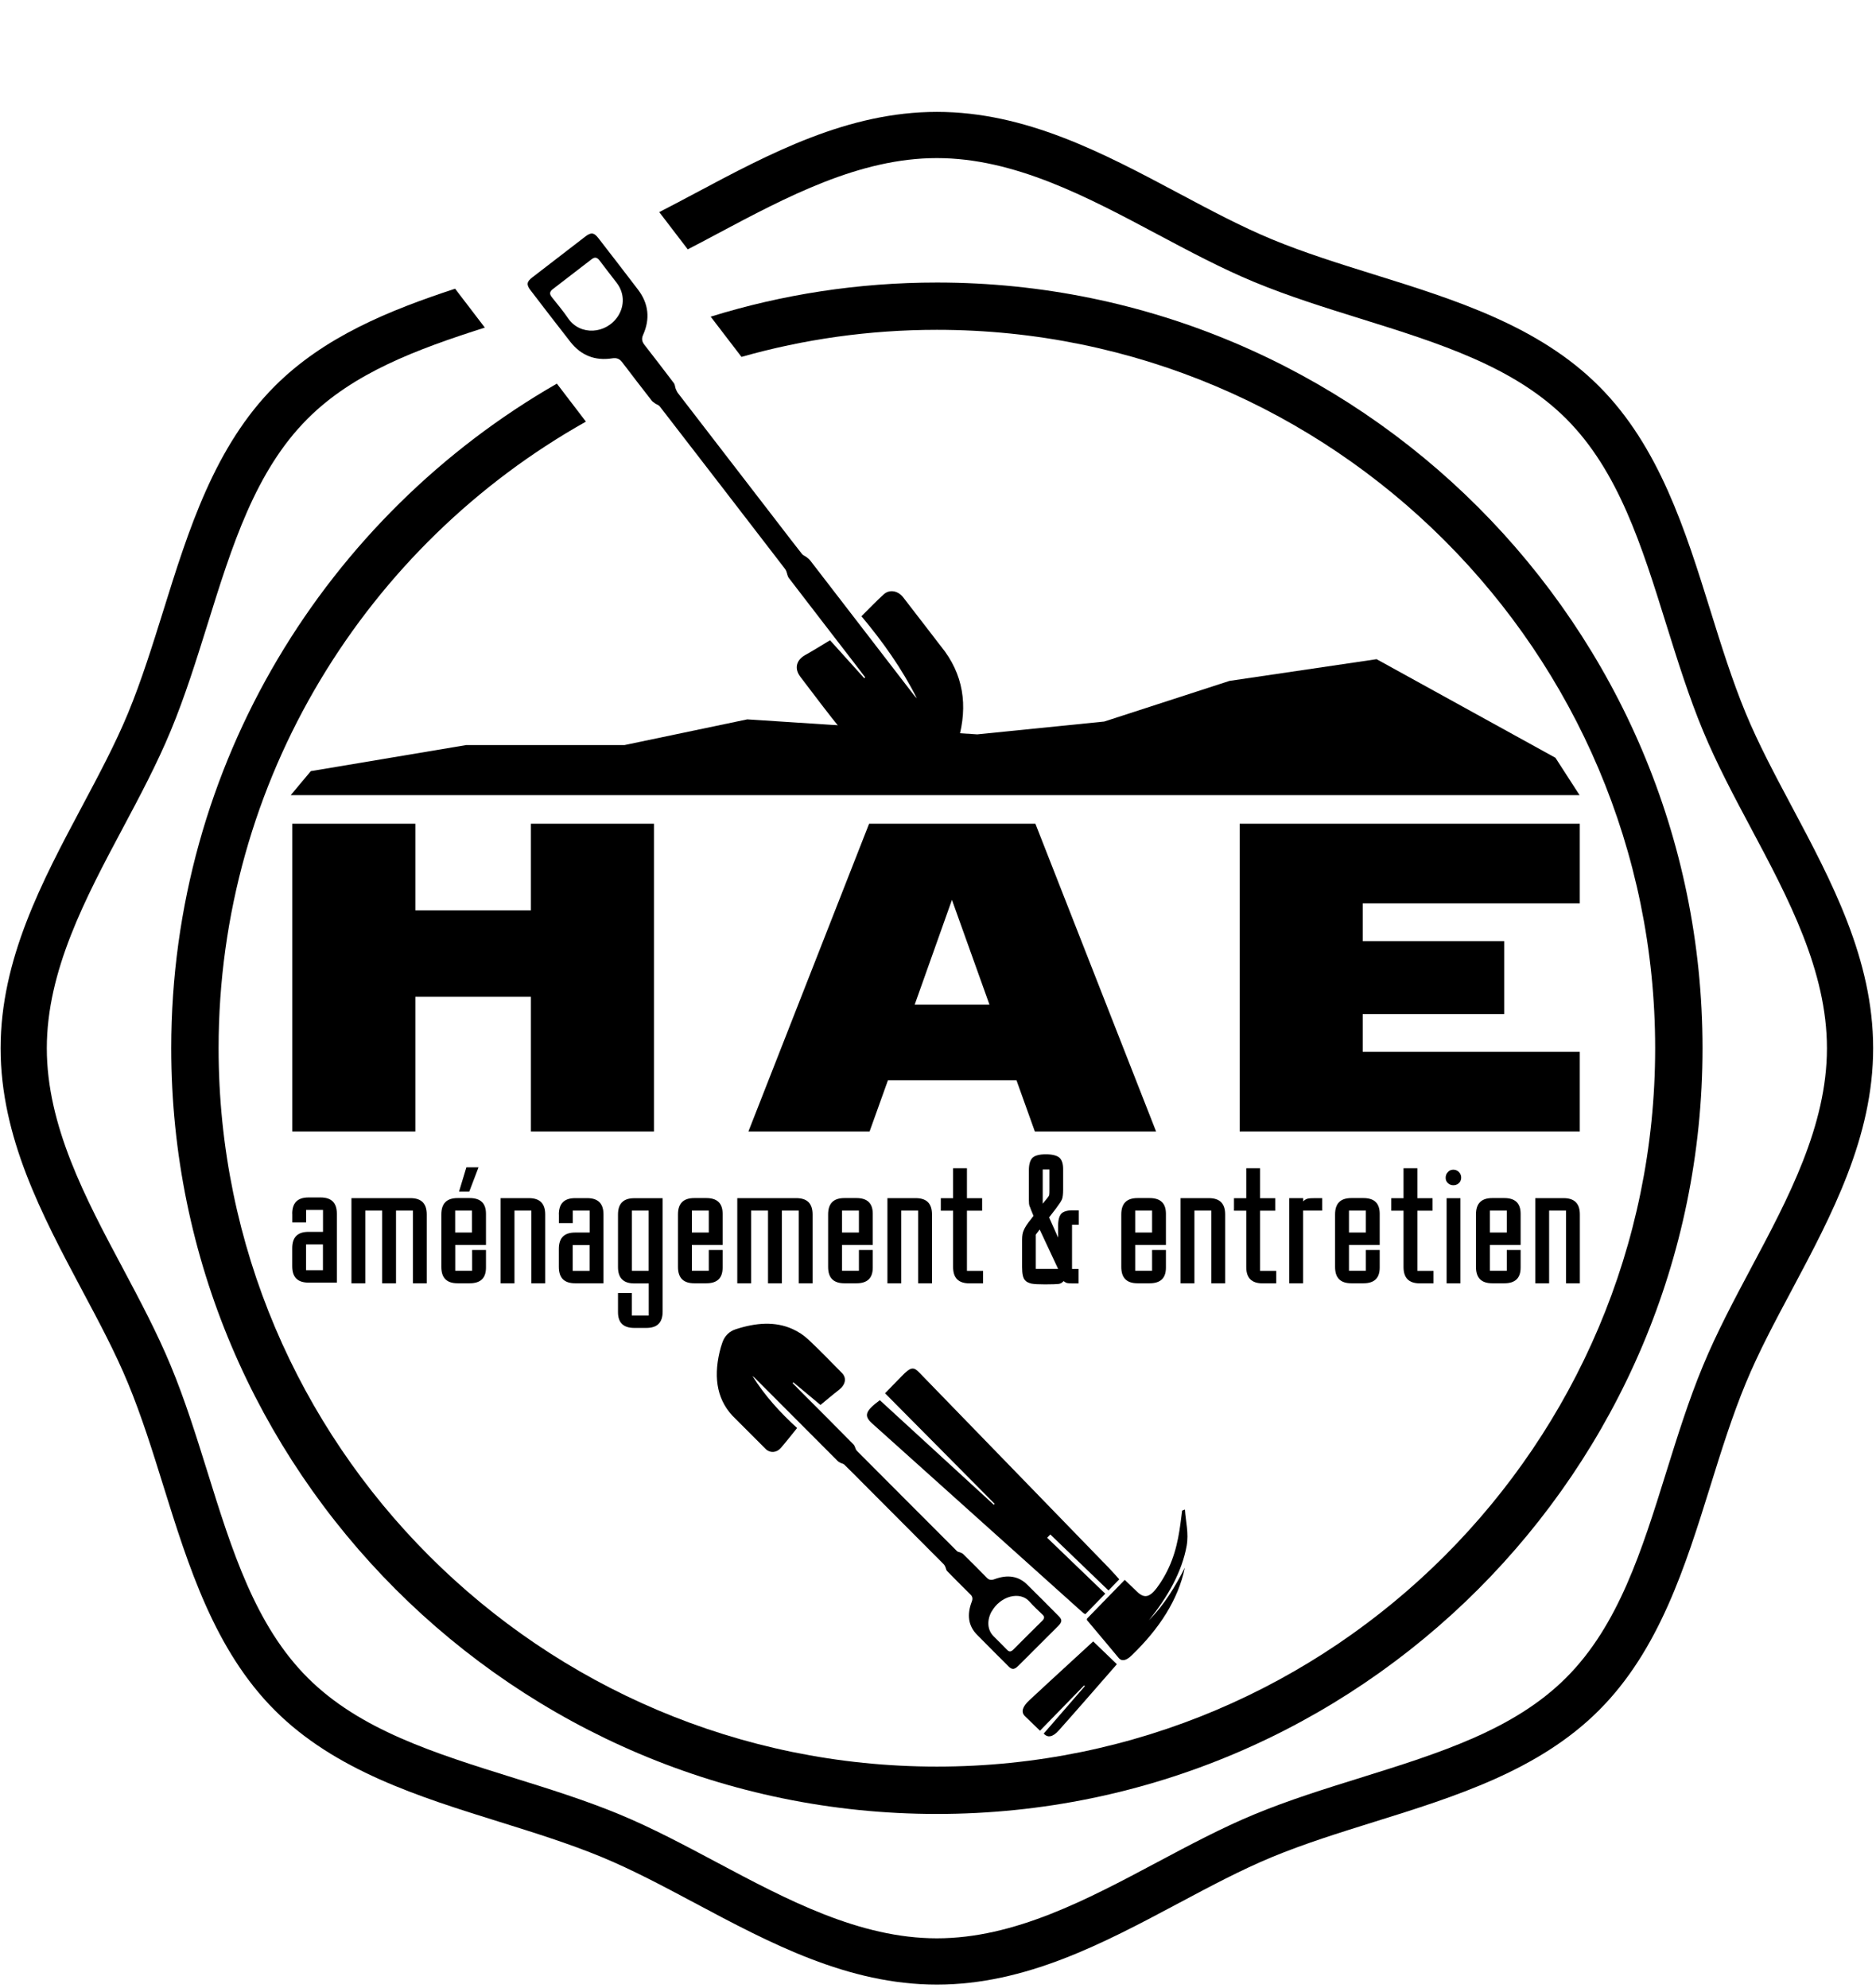 <?xml version="1.0" encoding="UTF-8"?>
<svg id="Layer_1" data-name="Layer 1" xmlns="http://www.w3.org/2000/svg" viewBox="0 0 276.51 292.95">
  <g>
    <g>
      <path d="M96.39,121.4v45.36h-18.14v-19.85h-17.03v19.85h-18.14v-45.36h18.14v12.77h17.03v-12.77h18.14Z"/>
      <path d="M149.82,159.2h-18.94l-2.71,7.56h-17.86l17.79-45.36h24.51l17.79,45.36h-17.87l-2.71-7.56Zm-3.98-11.14l-5.53-15.44-5.49,15.44h11.02Z"/>
      <path d="M182.72,121.4h50.13v11.74h-31.99v5.57h20.85v10.74h-20.85v5.57h31.99v11.74h-50.13v-45.36Z"/>
    </g>
    <polygon points="42.85 117.19 232.82 117.19 229.26 111.68 202.9 97.15 181.22 100.35 162.76 106.34 144.04 108.23 110.14 106.02 92.04 109.81 68.7 109.81 45.81 113.65 42.85 117.19"/>
    <path d="M122.35,94.37c1.66,1.84,3.34,3.71,5.03,5.58,.05-.04,.1-.08,.15-.12-.59-.78-1.18-1.56-1.78-2.33-3.16-4.1-6.32-8.19-9.47-12.3-.22-.28-.26-.7-.4-1.05-.06-.15-.16-.29-.26-.42-6.12-7.95-12.24-15.9-18.38-23.84-.15-.2-.46-.28-.68-.43-.18-.13-.38-.26-.51-.43-1.46-1.88-2.92-3.75-4.35-5.65-.39-.52-.84-.67-1.47-.57-2.5,.39-4.57-.41-6.14-2.4-1.99-2.53-3.94-5.09-5.9-7.64-.63-.82-.56-1.25,.27-1.89,2.61-2.02,5.23-4.03,7.84-6.04,.82-.63,1.26-.57,1.9,.26,1.95,2.53,3.92,5.05,5.85,7.6,1.56,2.06,1.79,4.3,.74,6.65-.25,.55-.18,.99,.19,1.46,1.46,1.88,2.91,3.76,4.34,5.65,.17,.22,.17,.56,.27,.83,.09,.22,.19,.45,.33,.64,4.96,6.45,9.93,12.89,14.9,19.34,1.13,1.47,2.25,2.94,3.4,4.39,.15,.19,.43,.28,.63,.43,.21,.16,.43,.33,.59,.54,5.08,6.58,10.14,13.16,15.21,19.74,.15,.19,.31,.38,.49,.55-2.21-4.39-5.04-8.36-8.17-12.1,1.13-1.12,2.17-2.21,3.28-3.22,.85-.78,2.11-.55,2.87,.43,1.52,1.96,3.03,3.93,4.55,5.9,.33,.43,.66,.88,1,1.3,3.37,4.13,4,8.77,2.59,13.78-.17,.61-.38,1.2-.62,1.79-.48,1.17-1.38,1.87-2.62,2.01-3.9,.44-7.62-.07-10.91-2.37-1.11-.77-2.14-1.72-3-2.76-2.12-2.59-4.11-5.27-6.14-7.93-.93-1.21-.61-2.47,.71-3.21,1.25-.69,2.45-1.46,3.66-2.18Zm-31.25-47.79c.99-1.56,.92-3.43-.2-4.89-.84-1.1-1.7-2.19-2.53-3.3-.35-.46-.69-.55-1.16-.19-1.91,1.48-3.82,2.95-5.74,4.42-.47,.36-.51,.71-.14,1.17,.82,1.04,1.68,2.05,2.42,3.14,1.76,2.57,5.59,2.34,7.35-.35Z"/>
    <g>
      <path d="M43.07,178.89c0-1.62,.79-2.41,2.41-2.41h1.76c1.62,0,2.41,.79,2.41,2.41v10.14h-4.17c-1.62,0-2.41-.79-2.41-2.41v-2.66c0-1.62,.79-2.41,2.41-2.41h2.13v-3.23h-2.49v1.84h-2.04v-1.28Zm4.53,4.51h-2.49v3.8h2.49v-3.8Z"/>
      <path d="M60.49,176.58c1.62,0,2.41,.79,2.41,2.41v10.14h-2.04v-10.71h-2.49v10.71h-2.04v-10.71h-2.49v10.71h-2.04v-12.55h8.7Z"/>
      <path d="M71.63,186.81c0,1.56-.79,2.32-2.41,2.32h-1.76c-1.62,0-2.41-.79-2.41-2.41v-7.74c0-1.62,.79-2.41,2.41-2.41h1.76c1.62,0,2.41,.77,2.41,2.32v4.59h-4.53v3.8h2.49v-3.06h2.04v2.58Zm-2.07-5.16v-3.23h-2.47v3.23h2.47Zm-.4-6.04h-1.5l1.08-3.57h1.79l-1.36,3.57Z"/>
      <path d="M77.95,176.58c1.62,0,2.41,.79,2.41,2.41v10.14h-2.04v-10.71h-2.49v10.71h-2.04v-12.55h4.17Z"/>
      <path d="M82.37,178.99c0-1.62,.79-2.41,2.41-2.41h1.76c1.62,0,2.41,.79,2.41,2.41v10.14h-4.17c-1.62,0-2.41-.79-2.41-2.41v-2.66c0-1.62,.79-2.41,2.41-2.41h2.13v-3.23h-2.49v1.84h-2.04v-1.28Zm4.53,4.51h-2.49v3.8h2.49v-3.8Z"/>
      <path d="M97.67,193.3c0,1.62-.79,2.41-2.41,2.41h-1.76c-1.62,0-2.41-.77-2.41-2.32v-2.83h2.04v3.32h2.49v-4.73h-2.12c-1.62,0-2.41-.79-2.41-2.41v-7.74c0-1.62,.79-2.41,2.41-2.41h4.17v16.72Zm-4.53-14.88v8.87h2.47v-8.87h-2.47Z"/>
      <path d="M106.51,186.81c0,1.56-.79,2.32-2.41,2.32h-1.76c-1.62,0-2.41-.79-2.41-2.41v-7.74c0-1.62,.79-2.41,2.41-2.41h1.76c1.62,0,2.41,.77,2.41,2.32v4.59h-4.53v3.8h2.49v-3.06h2.04v2.58Zm-2.04-5.16v-3.23h-2.49v3.23h2.49Z"/>
      <path d="M117.36,176.58c1.62,0,2.41,.79,2.41,2.41v10.14h-2.04v-10.71h-2.49v10.71h-2.04v-10.71h-2.49v10.71h-2.04v-12.55h8.7Z"/>
      <path d="M128.64,186.81c0,1.56-.79,2.32-2.41,2.32h-1.76c-1.62,0-2.41-.79-2.41-2.41v-7.74c0-1.62,.79-2.41,2.41-2.41h1.76c1.62,0,2.41,.77,2.41,2.32v4.59h-4.53v3.8h2.49v-3.06h2.04v2.58Zm-2.04-5.16v-3.23h-2.49v3.23h2.49Z"/>
      <path d="M134.96,176.58c1.62,0,2.41,.79,2.41,2.41v10.14h-2.04v-10.71h-2.49v10.71h-2.04v-12.55h4.17Z"/>
      <path d="M142.89,189.14c-1.62,0-2.41-.79-2.41-2.41v-8.3h-1.81v-1.84h1.81v-4.42h2.04v4.42h2.24v1.84h-2.24v8.87h2.38v1.84h-2.01Z"/>
      <path d="M151.76,177.8c-.09-.26-.11-.54-.11-.91v-4.39c0-.88,.17-1.5,.54-1.87,.37-.34,1.02-.51,1.96-.51s1.59,.17,1.98,.48c.37,.31,.57,.88,.57,1.67v3.09c0,.65-.06,1.1-.17,1.39-.11,.28-.43,.74-.91,1.39l-.99,1.28,1.33,2.98v-1.76c0-.85,.17-1.44,.48-1.78,.31-.31,.85-.48,1.62-.48h.94v2.12h-.99v6.52h.96v2.13h-.91c-.4,0-.65-.03-.79-.06-.14-.03-.31-.14-.51-.28-.2,.23-.42,.37-.74,.42-.31,.03-.96,.06-1.98,.06-.94,0-1.59-.03-2.01-.11-.42-.11-.74-.25-.93-.48-.31-.31-.45-.96-.45-1.96v-4.02c0-.6,.08-1.08,.26-1.44,.14-.37,.51-.94,1.08-1.64l.34-.45c-.28-.65-.45-1.1-.54-1.36Zm.91,9.21h3.29l-2.72-5.81-.57,.76v5.04Zm1.02-14.65v5.04l.62-.76c.2-.23,.31-.4,.34-.54,.03-.11,.03-.45,.03-.99v-2.75h-.99Z"/>
      <path d="M171.85,186.81c0,1.56-.79,2.32-2.41,2.32h-1.76c-1.62,0-2.41-.79-2.41-2.41v-7.74c0-1.62,.79-2.41,2.41-2.41h1.76c1.62,0,2.41,.77,2.41,2.32v4.59h-4.53v3.8h2.49v-3.06h2.04v2.58Zm-2.04-5.16v-3.23h-2.49v3.23h2.49Z"/>
      <path d="M178.17,176.58c1.62,0,2.41,.79,2.41,2.41v10.14h-2.04v-10.71h-2.49v10.71h-2.04v-12.55h4.17Z"/>
      <path d="M186.1,189.14c-1.62,0-2.41-.79-2.41-2.41v-8.3h-1.81v-1.84h1.81v-4.42h2.04v4.42h2.24v1.84h-2.24v8.87h2.38v1.84h-2.01Z"/>
      <path d="M192.08,176.58v.48c.2-.2,.42-.34,.65-.4,.2-.06,.6-.08,1.16-.08h.99v1.84h-2.81v10.71h-2.04v-12.55h2.04Z"/>
      <path d="M203.36,186.81c0,1.56-.79,2.32-2.41,2.32h-1.76c-1.62,0-2.41-.79-2.41-2.41v-7.74c0-1.62,.79-2.41,2.41-2.41h1.76c1.62,0,2.41,.77,2.41,2.32v4.59h-4.53v3.8h2.49v-3.06h2.04v2.58Zm-2.04-5.16v-3.23h-2.49v3.23h2.49Z"/>
      <path d="M209.28,189.14c-1.62,0-2.41-.79-2.41-2.41v-8.3h-1.81v-1.84h1.81v-4.42h2.04v4.42h2.24v1.84h-2.24v8.87h2.38v1.84h-2.01Z"/>
      <path d="M215.03,172.73c.23,.23,.34,.51,.34,.82s-.11,.6-.31,.79c-.23,.23-.51,.34-.85,.34-.31,0-.59-.11-.79-.31-.23-.2-.34-.48-.34-.79,0-.34,.11-.62,.34-.85,.2-.23,.48-.34,.79-.34s.6,.11,.82,.34Zm.23,16.41h-2.04v-12.55h2.04v12.55Z"/>
      <path d="M224.13,186.81c0,1.56-.79,2.32-2.41,2.32h-1.76c-1.62,0-2.41-.79-2.41-2.41v-7.74c0-1.62,.79-2.41,2.41-2.41h1.76c1.62,0,2.41,.77,2.41,2.32v4.59h-4.53v3.8h2.49v-3.06h2.04v2.58Zm-2.04-5.16v-3.23h-2.49v3.23h2.49Z"/>
      <path d="M230.45,176.58c1.62,0,2.41,.79,2.41,2.41v10.14h-2.04v-10.71h-2.49v10.71h-2.04v-12.55h4.17Z"/>
    </g>
  </g>
  <g>
    <path d="M120.93,207.06c-1.32-1.1-2.66-2.21-3.99-3.33-.04,.04-.07,.08-.11,.12,.47,.48,.95,.97,1.42,1.44,2.53,2.53,5.06,5.06,7.57,7.61,.17,.18,.22,.48,.33,.71,.05,.1,.13,.19,.21,.27,4.9,4.91,9.79,9.83,14.7,14.73,.12,.12,.36,.13,.53,.21,.14,.06,.3,.13,.4,.24,1.17,1.16,2.34,2.31,3.48,3.49,.32,.32,.66,.36,1.14,.18,1.9-.7,3.5-.45,4.75,.77,1.59,1.55,3.15,3.14,4.72,4.72,.5,.51,.47,.84-.15,1.46-1.94,1.93-3.87,3.87-5.81,5.8-.61,.61-.95,.63-1.46,.12-1.56-1.56-3.13-3.12-4.68-4.7-1.25-1.28-1.49-2.91-.75-4.84,.17-.45,.11-.77-.18-1.05-1.17-1.16-2.33-2.32-3.48-3.5-.13-.14-.14-.39-.23-.58-.07-.15-.15-.31-.27-.42-3.97-3.99-7.95-7.97-11.92-11.96-.9-.91-1.8-1.82-2.72-2.71-.12-.12-.33-.14-.49-.22-.16-.09-.34-.17-.47-.3-4.06-4.06-8.12-8.13-12.17-12.2-.12-.12-.24-.23-.39-.33,1.81,2.91,4.09,5.4,6.58,7.67-.83,1.02-1.6,2.01-2.41,2.95-.63,.72-1.6,.76-2.21,.15-1.21-1.21-2.42-2.43-3.64-3.64-.27-.27-.53-.54-.8-.8-2.69-2.52-3.3-5.88-2.37-9.85,.11-.48,.25-.96,.42-1.43,.33-.95,1-1.62,1.94-1.93,2.96-.97,5.82-1.2,8.39-.04,.87,.39,1.68,.93,2.36,1.57,1.69,1.58,3.29,3.25,4.92,4.9,.74,.75,.54,1.74-.45,2.51-.93,.72-1.83,1.49-2.73,2.23Zm25.21,30.46c-.71,1.33-.6,2.71,.29,3.61,.67,.68,1.36,1.35,2.03,2.04,.28,.29,.54,.3,.89-.05,1.41-1.42,2.83-2.83,4.26-4.24,.34-.34,.37-.61,.08-.89-.66-.64-1.34-1.25-1.94-1.94-1.42-1.62-4.33-.82-5.6,1.48Z"/>
    <g>
      <path d="M159.96,237.91c.94-.97,1.82-1.87,2.95-3.03-2.88-2.77-5.73-5.51-8.57-8.25,.16-.16,.31-.32,.47-.48,2.85,2.74,5.69,5.48,8.57,8.25l1.59-1.64c-.51-.56-.98-1.12-1.5-1.65-9.32-9.61-18.65-19.22-27.98-28.83-.87-.89-1.28-.8-2.61,.56-.76,.78-1.52,1.56-2.43,2.5,5.41,5.46,10.78,10.88,16.16,16.3-.04,.04-.09,.09-.13,.13-5.61-5.14-11.21-10.28-16.8-15.41-2.16,1.6-2.39,2.3-1.13,3.43,10.36,9.31,20.73,18.61,31.09,27.91,.07,.06,.16,.1,.33,.2Z"/>
      <path d="M160.21,238.57c0,.07-.02,.17,.01,.21,1.55,1.85,3.12,3.7,4.66,5.56,.5,.6,1.19,.35,1.93-.38,4.04-3.89,6.83-8.15,7.83-12.91-1.41,2.73-2.95,5.39-5.3,7.74,2.85-3.52,4.89-7.22,5.56-10.95,.34-1.89-.14-3.59-.25-5.37-.14,.05-.27,.1-.41,.16-.08,.62-.16,1.24-.24,1.86-.39,2.9-1.01,5.81-2.99,8.82-1.39,2.11-2.23,2.41-3.42,1.27-.58-.56-1.16-1.12-1.81-1.74-1.9,1.96-3.74,3.84-5.58,5.73Z"/>
      <path d="M159.92,248.48c-2.02,2.33-4.03,4.65-6.08,7.01,.59,.69,1.37,.49,2.21-.45,2.86-3.21,5.67-6.45,8.57-9.77-1.16-1.12-2.29-2.2-3.49-3.36-2.13,1.96-4.28,3.94-6.44,5.92-1,.92-1.99,1.84-2.99,2.77-1.03,.96-1.23,1.74-.62,2.34,.72,.69,1.44,1.39,2.21,2.13,2.21-2.27,4.36-4.47,6.5-6.67,.04,.03,.07,.06,.11,.09Z"/>
    </g>
  </g>
  <g>
    <path d="M138.09,41.64c-11.61,0-22.8,1.76-33.34,5.03l4.54,5.93c9.16-2.6,18.82-3.99,28.8-3.99,58.38,0,105.87,47.5,105.87,105.88s-47.49,105.87-105.87,105.87-105.87-47.5-105.87-105.87c0-39.6,21.85-74.2,54.14-92.35l-4.28-5.6c-33.93,19.48-56.84,56.08-56.84,97.95,0,62.22,50.62,112.85,112.85,112.85s112.85-50.63,112.85-112.85-50.62-112.85-112.85-112.85Z"/>
    <path d="M264.09,118.85c-2.52-4.74-4.91-9.22-6.78-13.74-1.97-4.76-3.61-9.99-5.18-15.04-3.72-11.94-7.58-24.28-16.46-33.16-8.88-8.89-21.23-12.74-33.16-16.46-5.06-1.58-10.29-3.21-15.04-5.18-4.53-1.88-9-4.26-13.75-6.79-11.07-5.9-22.52-11.99-35.63-11.99s-24.56,6.09-35.63,11.99c-1.8,.96-3.56,1.89-5.29,2.78l4.2,5.49c1.44-.74,2.87-1.5,4.29-2.26,10.33-5.5,21.02-11.19,32.43-11.19s22.1,5.69,32.43,11.19c4.68,2.49,9.51,5.07,14.34,7.07,5.04,2.09,10.42,3.77,15.62,5.39,11.66,3.64,22.67,7.07,30.37,14.77s11.14,18.72,14.77,30.38c1.63,5.2,3.3,10.57,5.4,15.62,2,4.82,4.57,9.66,7.06,14.33,5.51,10.34,11.2,21.02,11.2,32.44s-5.69,22.09-11.2,32.42c-2.49,4.68-5.06,9.52-7.06,14.35-2.1,5.04-3.77,10.41-5.4,15.62-3.63,11.66-7.07,22.67-14.77,30.37-7.69,7.7-18.71,11.13-30.37,14.77-5.2,1.62-10.58,3.3-15.62,5.39-4.83,2-9.66,4.58-14.34,7.07-10.33,5.5-21.02,11.19-32.43,11.19s-22.1-5.69-32.43-11.19c-4.68-2.49-9.51-5.07-14.34-7.07-5.04-2.09-10.42-3.77-15.62-5.39-11.66-3.64-22.68-7.07-30.37-14.77-7.7-7.7-11.14-18.71-14.77-30.37-1.63-5.21-3.3-10.58-5.4-15.62-2-4.83-4.57-9.67-7.06-14.35-5.51-10.33-11.2-21.01-11.2-32.42s5.69-22.1,11.2-32.44c2.49-4.67,5.06-9.51,7.06-14.34,2.1-5.04,3.77-10.41,5.4-15.61,3.63-11.66,7.07-22.68,14.77-30.38,6.75-6.76,16.07-10.23,26.13-13.44l-4.38-5.73c-9.76,3.2-19.32,7.1-26.57,14.35-8.89,8.89-12.74,21.23-16.46,33.17-1.58,5.05-3.21,10.28-5.18,15.04-1.87,4.52-4.26,9-6.78,13.74C6.19,129.93,.09,141.38,.09,154.49s6.1,24.56,11.99,35.63c2.53,4.74,4.92,9.22,6.79,13.75,1.97,4.75,3.61,9.98,5.18,15.03,3.72,11.94,7.57,24.28,16.46,33.17,8.88,8.88,21.23,12.73,33.16,16.45,5.06,1.58,10.28,3.21,15.04,5.18,4.53,1.88,9,4.26,13.75,6.79,11.07,5.9,22.52,12,35.63,12s24.56-6.1,35.63-12c4.75-2.53,9.22-4.91,13.75-6.79,4.76-1.97,9.98-3.6,15.04-5.18,11.93-3.72,24.28-7.57,33.16-16.45,8.89-8.89,12.74-21.23,16.46-33.17,1.57-5.05,3.21-10.28,5.18-15.03,1.87-4.53,4.26-9.01,6.79-13.75,5.89-11.07,11.99-22.52,11.99-35.63s-6.1-24.56-12-35.64Z"/>
  </g>
</svg>